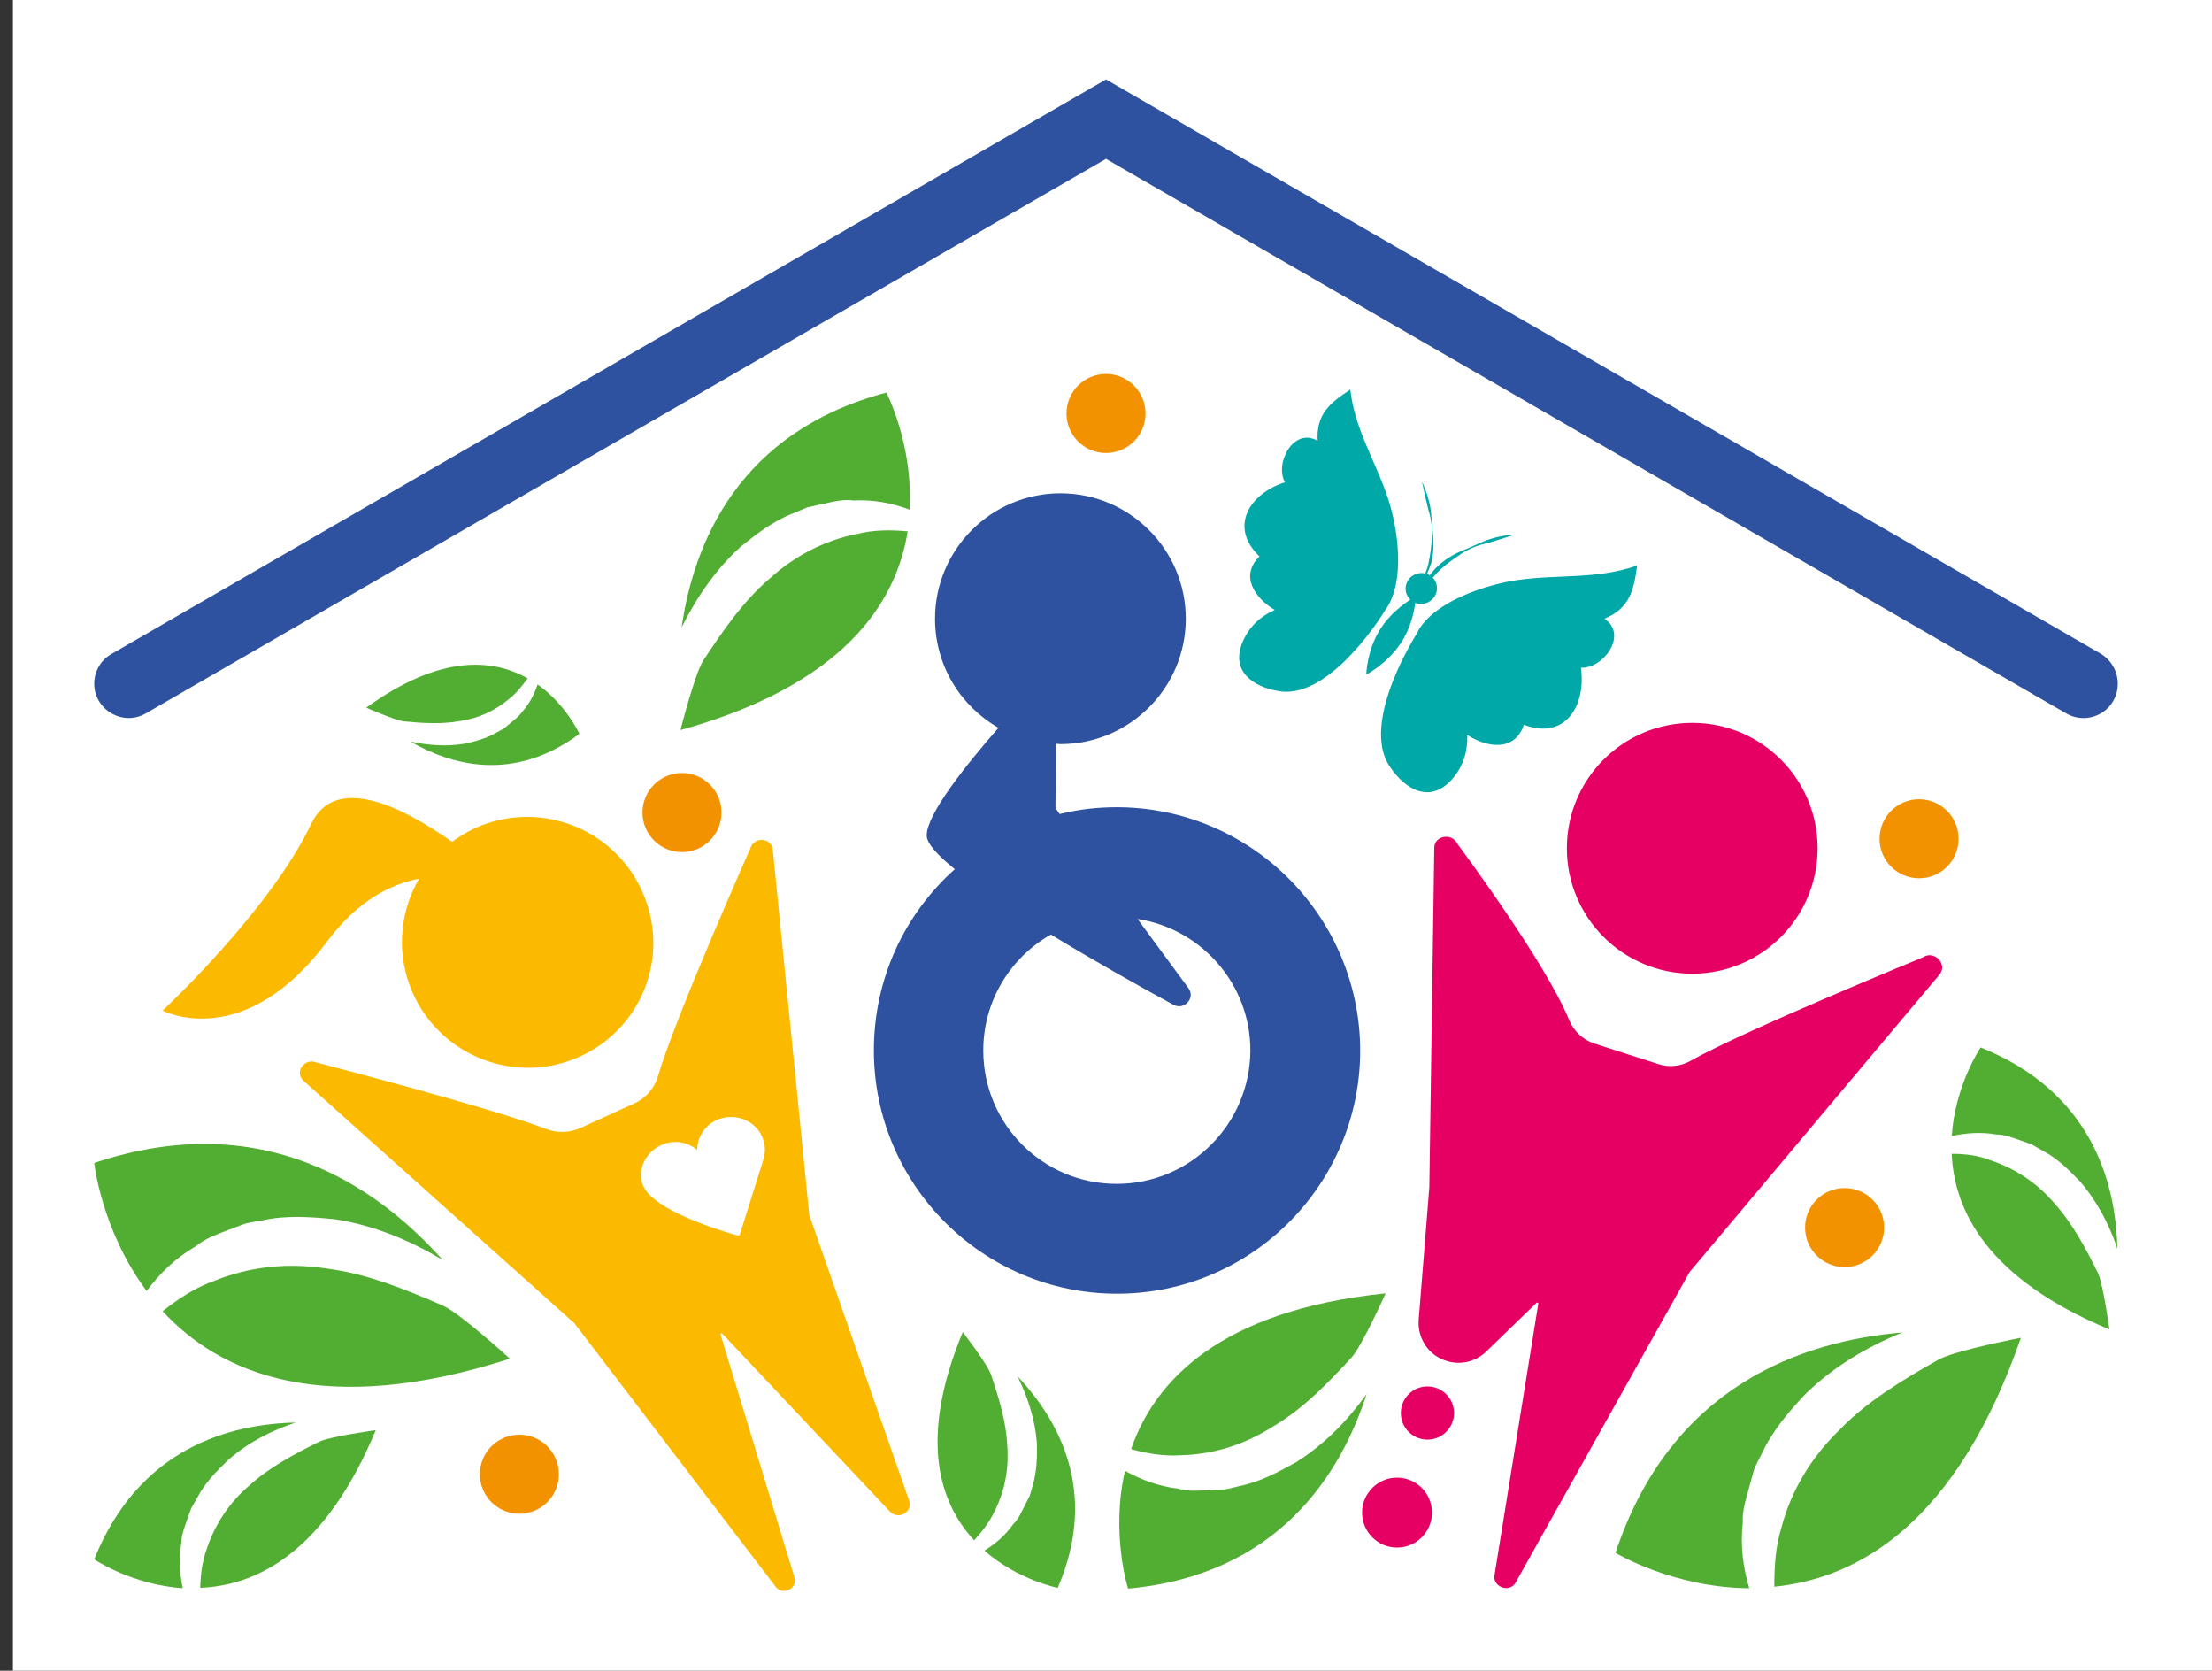<?xml version="1.0" encoding="utf-8"?>
<!-- Generator: Adobe Illustrator 24.1.0, SVG Export Plug-In . SVG Version: 6.00 Build 0)  -->
<svg version="1.1" id="Capa_1" xmlns="http://www.w3.org/2000/svg" xmlns:xlink="http://www.w3.org/1999/xlink" x="0px" y="0px"
	 viewBox="0 0 582.2 439.6" style="enable-background:new 0 0 582.2 439.6;" xml:space="preserve">
<rect x="0" y="0" width="582.2" height="439.6" fill="#333333" stroke="none"/>
<style type="text/css">
	.st0{fill:#FFFFFF;}
	.st1{fill:#E60064;}
	.st2{fill:#FBBA00;}
	.st3{fill:#2F52A0;}
	.st4{fill:#52AE32;}
	.st5{fill:#F39200;}
	.st6{fill:#00A8A8;}
</style>
<rect x="3.4" y="-0.4" class="st0" width="626.6" height="476.3"/>
<g>
	<g>
		<g>
			<g>
				<circle class="st1" cx="445.4" cy="223.2" r="33"/>
				<g>
					<path class="st1" d="M376.2,312.4l1.3-89.2c-0.1-3.4,4.8-4.2,6.2-1c0,0,23,30.8,29.3,46.2c1.2,2.9,3.6,5.2,6.7,6.2l16.8,5.4
						c2.8,0.9,5.9,0.6,8.5-0.9c14-7.9,61.1-27.2,61.1-27.2c3-2,6.6,1.8,4.4,4.5l-65.8,78.3l-45.9,81.9c-1.6,2.4-5.6,1.1-5.5-1.8
						l11.6-71.9c-0.2-0.1-0.2-0.1-0.4-0.2l-13.3,12.9c-2.7,2.6-6.5,3.6-10.1,2.6l0,0c-4.9-1.3-8.1-5.9-7.7-11L376.2,312.4z"/>
					<ellipse class="st1" cx="375.7" cy="371.8" rx="7" ry="7"/>
					<circle class="st1" cx="367.7" cy="398" r="9.2"/>
				</g>
			</g>
		</g>
		<g>
			<path class="st2" d="M197.5,223.2c0,0-19.8,44.5-24.3,59.9c-0.9,3.2-3.2,5.9-6.4,7.3l-13.8,6.3c-3,1.4-6.4,1.5-9.4,0.3
				c-14.9-5.7-60.2-17.4-60.2-17.4c-3.1-1.4-6,2.4-3.6,4.7l71.4,63.9l53.1,69.5c1.8,2,5.4,0.4,4.9-2.3L189.6,351
				c0.2-0.1,0.2-0.1,0.4-0.2l44.3,47c2.2,2.2,6,0,5-2.9L213,319.7l-9.6-96.1C203.1,220.3,198.4,220.1,197.5,223.2z M200.5,298.9
				c0.4,0.9,0.7,1.9,0.8,2.9c0.1,1.3-0.1,2.5-0.5,3.7l0,0l-6.1,19.4c0,0.1-0.1,0.2-0.2,0.2s-0.2,0.1-0.3,0c0,0-20.3-5.4-24.5-12.3
				c-2.5-4.1-0.1-9.5,4.3-11.5c3.3-1.5,7-0.9,9.5,1.3c0-3.3,1.9-6.4,5.1-7.9C193.2,292.7,198.5,294.6,200.5,298.9z"/>
			<path class="st2" d="M170,237c-6.1-17.2-25-26.2-42.2-20.2c-3.2,1.1-6.2,2.8-8.8,4.7c-13.5-9.5-30.8-17.9-37.1-4.7
				c-10.9,22.9-39.1,49.1-39.1,49.1s21.3,11.3,43.4-18.3c7.8-10.4,16.3-14.9,24.1-16.4c-4.7,8.1-6,18.2-2.6,27.7
				c6.1,17.2,25,26.2,42.2,20.2C167.2,273,176.2,254.2,170,237z"/>
		</g>
		<path class="st3" d="M293.9,212.4c-5.2,0-10.2,0.6-15,1.8l-1.1-1.6l0.1-16.9c0.4,0,0.8,0.1,1.2,0.1c18.2,0,33-14.8,33-33
			s-14.8-33-33-33s-33,14.8-33,33c0,12.3,6.7,23,16.7,28.7c-9,10.3-18.7,22.6-18.9,28.2c-0.1,2.1,2.8,5.3,7.4,9
			c-13.1,11.7-21.3,28.7-21.3,47.7c0,35.3,28.7,64,64,64s64-28.7,64-64C357.9,241,329.2,212.4,293.9,212.4z M293.9,311.5
			c-19.4,0-35.1-15.7-35.1-35.1c0-13.1,7.2-24.5,17.8-30.5c11.5,7,23.6,13.8,32.3,18.5c2.8,1.5,5.8-1.8,3.9-4.4l-13.4-18.2
			c16.8,2.6,29.7,17.1,29.7,34.6C329,295.8,313.3,311.5,293.9,311.5z"/>
		<g>
			<path class="st4" d="M194.9,143.9c4.2-3.4,8.6-6.8,13.8-8.8c1.3-0.5,2.5-1.1,3.8-1.6l4.1-0.9c2.7-0.6,5.4-1.3,8.1-0.9
				c5.2-0.3,10.1,0.7,14.7,2.4c1-17.1-6.1-30.8-6.1-30.8c-38.9,10.3-50.7,39.6-53.9,61.8C183.3,157.3,188.2,150,194.9,143.9z"/>
			<path class="st4" d="M225.6,140.5c-8.7,1.7-16.5,5.8-23.1,11.8c-6.8,5.8-12.2,13.6-17.4,21.5c-2.3,3.7-6,18.3-6,18.3
				c42.9-11.9,56.8-33.4,59.8-52.3C234.3,139.4,229.9,139.4,225.6,140.5z"/>
		</g>
		<g>
			<path class="st4" d="M475,367c-4.3,4.6-8.5,9.5-11.2,15.3c-0.7,1.4-1.5,2.8-2.1,4.3l-1.3,4.7c-0.8,3.1-1.9,6.1-1.7,9.4
				c-0.7,6,0.1,11.8,1.7,17.2c-19.9-0.1-35.2-9.3-35.2-9.3c14.7-44.3,49.6-55.8,75.5-58C491.4,354.4,482.5,359.6,475,367z"/>
			<path class="st4" d="M468.8,402.2c2.6-10,7.9-18.7,15.3-25.9c7.2-7.5,16.6-13.2,26.2-18.6c4.4-2.4,21.6-5.7,21.6-5.7
				c-16.9,48.8-42.8,63.3-64.9,65.5C467,412.3,467.3,407.1,468.8,402.2z"/>
		</g>
		<g>
			<path class="st4" d="M88.1,320.8c-6.2-0.6-12.7-1.1-19,0.3c-1.6,0.3-3.2,0.5-4.7,0.9l-4.5,1.7c-3,1.2-6,2.2-8.5,4.3
				c-5.2,3-9.4,7.1-12.8,11.7c-11.9-16-13.8-33.7-13.8-33.7c44.2-14.8,74.4,6.1,91.7,25.5C107.9,326.4,98.5,322.4,88.1,320.8z"/>
			<path class="st4" d="M56.2,337.1c9.5-3.9,19.7-4.9,29.9-3.3c10.3,1.3,20.5,5.4,30.6,9.8c4.6,2.1,17.5,13.9,17.5,13.9
				c-49.1,15.8-76.4,3.8-91.4-12.5C47.1,341.6,51.4,338.8,56.2,337.1z"/>
		</g>
		<g>
			<path class="st4" d="M547.4,310.8c-2.9-3-6-6.1-9.9-8.1c-0.9-0.5-1.9-1.1-2.8-1.6l-3.1-1.1c-2-0.7-4.1-1.5-6.2-1.5
				c-4-0.7-7.9-0.4-11.7,0.4c0.9-13.4,7.6-23.3,7.6-23.3c29.2,11.7,35.6,35.5,36,53C555.2,322.3,552,316.1,547.4,310.8z"/>
			<path class="st4" d="M523.9,305.3c6.6,2.2,12.3,6,16.8,11.3c4.7,5.2,8.2,11.7,11.5,18.4c1.4,3.1,3,14.8,3,14.8
				c-32.1-13.3-40.9-31.3-41.5-46.2C517.3,303.6,520.7,304,523.9,305.3z"/>
		</g>
		<g>
			<path class="st4" d="M60,384.2c-3,2.9-6.1,6-8.1,9.9c-0.5,0.9-1.1,1.9-1.6,2.8l-1.1,3.1c-0.7,2-1.5,4.1-1.5,6.2
				c-0.7,4-0.4,7.9,0.4,11.7c-13.4-0.9-23.3-7.6-23.3-7.6c11.7-29.2,35.5-35.6,53-36C71.5,376.4,65.3,379.5,60,384.2z"/>
			<path class="st4" d="M54.4,407.6c2.2-6.6,6-12.3,11.3-16.8c5.2-4.7,11.7-8.2,18.4-11.5c3.1-1.4,14.8-3,14.8-3
				c-13.3,32.1-31.3,40.9-46.2,41.5C52.8,414.3,53.2,410.9,54.4,407.6z"/>
		</g>
		<g>
			<path class="st4" d="M122.2,195.7c2.9-0.6,5.8-1.4,8.4-2.9c0.7-0.4,1.3-0.7,2-1.1l1.7-1.4c1.2-1,2.4-1.9,3.2-3.1
				c1.9-2.1,3.1-4.5,4-7.1c7.6,5.4,11,13,11,13c-17.5,13-34,8.1-44.5,2C112.5,196.1,117.3,196.5,122.2,195.7z"/>
			<path class="st4" d="M134,183.9c-3.7,3.1-8,5.1-12.8,5.8c-4.8,0.9-9.9,0.6-15,0.1c-2.3-0.3-9.8-3.6-9.8-3.6
				c19.6-14.2,33.4-12.8,42.5-7.7C137.4,180.5,135.9,182.4,134,183.9z"/>
		</g>
		<g>
			<g>
				<path class="st4" d="M272.9,379.6c0.1,3.7,0,7.6-1.1,11.3c-0.3,0.9-0.5,1.9-0.8,2.7l-1.3,2.6c-0.9,1.7-1.6,3.5-3,4.8
					c-2.1,3-4.7,5.2-7.6,7c8.9,7.8,19.3,9.8,19.3,9.8c11-25.5,0-44.4-10.6-55.7C270.5,367.6,272.4,373.4,272.9,379.6z"/>
				<path class="st4" d="M261.7,397.8c2.8-5.5,3.9-11.4,3.4-17.6c-0.3-6.2-2.2-12.4-4.3-18.6c-1-2.8-7.4-11.1-7.4-11.1
					c-11.8,28.4-6,45.1,3,54.8C258.5,403,260.4,400.5,261.7,397.8z"/>
			</g>
			<g>
				<path class="st4" d="M341.2,384.7c-4.7,2.6-9.5,5.2-14.9,6.3c-1.3,0.3-2.6,0.7-4,0.9l-4.1,0.2c-2.7,0.1-5.5,0.4-8.1-0.4
					c-5.1-0.6-9.7-2.3-14-4.7c-3.8,16.5,0.8,31,0.8,31c39.6-3.6,56-30.2,62.8-51.2C354.8,373.6,348.8,379.9,341.2,384.7z"/>
				<path class="st4" d="M310.8,382.9c8.8-0.2,17-2.9,24.5-7.7c7.6-4.5,14.2-11.2,20.5-18.1c2.8-3.2,8.9-16.8,8.9-16.8
					c-43.7,4.5-60.8,23.1-67,41C302.1,382.5,306.4,383.2,310.8,382.9z"/>
			</g>
		</g>
		<circle class="st5" cx="485.5" cy="323" r="10.4"/>
		<circle class="st5" cx="505.1" cy="220.7" r="10.4"/>
		<circle class="st5" cx="291.1" cy="108.8" r="10.4"/>
		<circle class="st5" cx="136.7" cy="387.9" r="10.4"/>
		<circle class="st5" cx="179.5" cy="213.8" r="10.4"/>
		<g>
			<g>
				<g>
					<path class="st6" d="M365.4,131.4c-3.2-9.9-8.8-18.2-10-28.9c-5.3,3.5-9,6.4-8.6,13.5c-6.3-3.7-11.4,5.9-8.6,10.9
						c-9.4,3-14.8,11.8-6.7,19.5c-5.2,5.1-1.3,10.9,4,14.1c-3.6,1.6-6.6,4.2-8.4,8.3c-3.3,7.7,2.5,12,9.8,13.1
						c13.6,2,27.7-21.3,27.7-21.4c0.1-0.1,0.2-0.3,0.3-0.4C369.9,152.7,367.9,139,365.4,131.4z"/>
					<path class="st6" d="M399.6,152.6c10.6-1.5,20.8-0.1,31.3-3.8c-0.9,6.5-1.9,11.2-8.6,14c6.3,4.2-0.3,13.2-6.2,12.9
						c1.4,10.1-4.2,19.1-15,15c-2.4,7.1-9.6,6.1-14.9,2.7c0.1,4.1-0.9,8-3.9,11.5c-5.7,6.6-12.3,3.1-16.5-3.2
						c-8-11.7,7.3-35.3,7.3-35.3c0.1-0.2,0.1-0.3,0.2-0.5C377.8,158.1,391.5,153.7,399.6,152.6z"/>
				</g>
				<path class="st6" d="M398.6,140.7c-2.5,0.1-4.9,0.6-7.2,1.4c-2.3,0.9-4.5,2-6.8,2.9c-2.3,1-4.4,2.3-6.2,4
					c-0.8,0.7-1.5,1.6-2.1,2.4c-0.2-0.2-0.5-0.3-0.7-0.4c0.4-0.9,0.8-1.9,1.1-2.8c0.6-2.4,0.7-4.9,0.5-7.3c-0.3-2.4-0.4-4.8-0.7-7.2
					c-0.4-2.4-1.2-4.7-2.2-6.9l0,0c0,0,0,0,0,0.1c0.5,2.4,1,4.7,1.6,7c0.7,2.3,1.1,4.7,1,7.1c-0.1,2.4-0.4,4.8-0.9,7.1
					c-0.2,1-0.5,1.9-0.9,2.8c-2-0.5-4.2,0.6-4.9,2.6c-0.6,1.6-0.1,3.2,1,4.3c-1.9,1.2-5.4,3.8-7.9,7.7c-3.6,5.7-3.7,12-3.7,12
					s5.7-2.9,9.3-8.6c2.5-3.9,3.3-8.1,3.6-10.3c0.1,0,0.1,0.1,0.2,0.1c2.1,0.7,4.5-0.4,5.3-2.6c0.5-1.5,0.1-3.1-0.9-4.1
					c0.7-0.8,1.4-1.6,2.2-2.3c1.8-1.6,3.8-3,5.8-4.3c2.1-1.3,4.4-2.1,6.8-2.6C393.9,142.2,396.2,141.5,398.6,140.7
					C398.6,140.8,398.6,140.8,398.6,140.7L398.6,140.7z"/>
			</g>
		</g>
		<g>
			<path class="st3" d="M557.4,179.9c0,7-7.5,11.3-13.6,7.8L291.1,41.8l0,0L38.4,187.7c-6,3.5-13.6-0.9-13.6-7.8l0,0
				c0-3.2,1.7-6.2,4.5-7.8L291.1,20.9l0,0L552.9,172C555.6,173.6,557.4,176.6,557.4,179.9L557.4,179.9z"/>
		</g>
	</g>
</g>
</svg>
